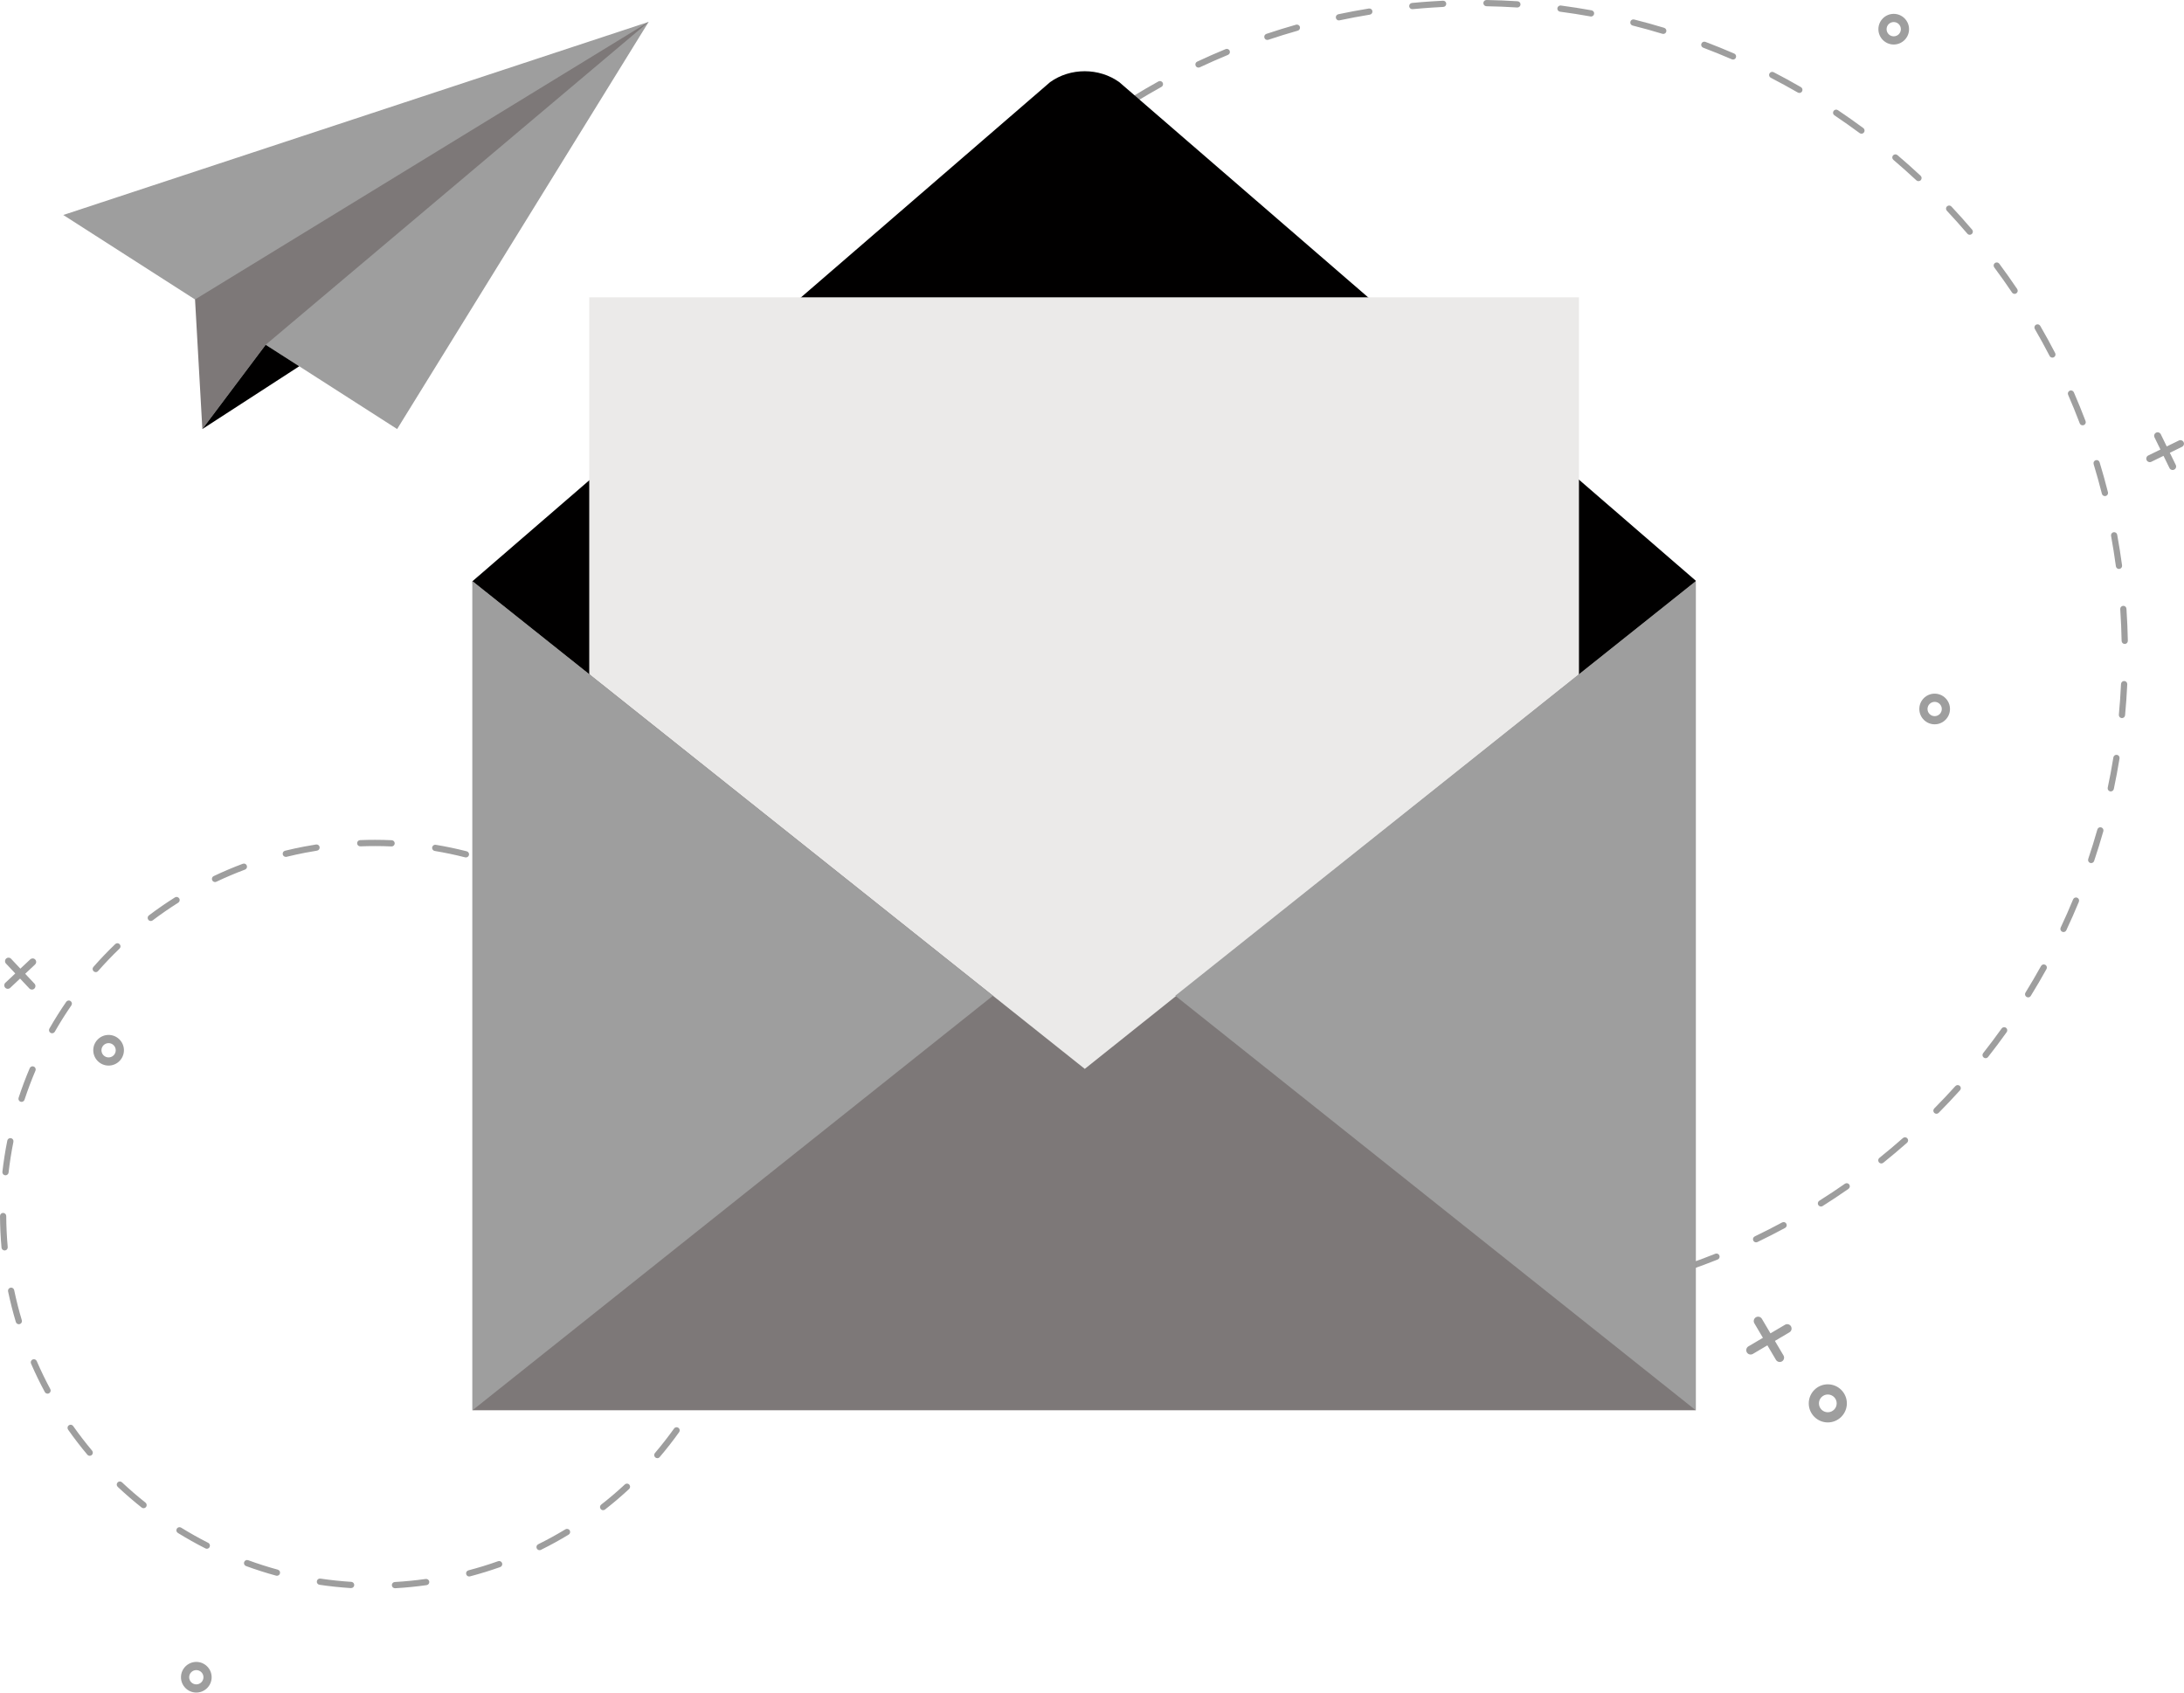 <svg width="600" height="465" viewBox="0 0 600 465" fill="none" xmlns="http://www.w3.org/2000/svg">
<g clip-path="url(#clip0_0_49)">
<path d="M492.03 364.38C491.866 364.105 491.606 363.908 491.293 363.829C490.98 363.749 490.657 363.797 490.381 363.956L486.392 366.311L484.037 362.323C483.873 362.047 483.613 361.851 483.3 361.771C482.987 361.692 482.663 361.739 482.388 361.898C482.112 362.063 481.916 362.323 481.836 362.636C481.756 362.949 481.804 363.272 481.963 363.548L484.318 367.536L480.33 369.891C480.054 370.055 479.858 370.315 479.778 370.628C479.698 370.941 479.746 371.264 479.905 371.54C480.07 371.816 480.33 372.012 480.643 372.091C480.956 372.171 481.279 372.123 481.555 371.964L485.544 369.609L487.899 373.598C488.164 374.048 488.684 374.261 489.166 374.165C489.294 374.139 489.426 374.091 489.543 374.022C490.116 373.682 490.301 372.945 489.967 372.378L487.612 368.39L491.601 366.035C492.174 365.696 492.359 364.958 492.025 364.391L492.03 364.38Z" fill="#9E9E9E"/>
<path d="M502.145 390.785C499.26 390.785 496.91 388.436 496.91 385.551C496.91 382.666 499.26 380.316 502.145 380.316C505.031 380.316 507.38 382.666 507.38 385.551C507.38 388.436 505.031 390.785 502.145 390.785ZM502.145 383.111C500.803 383.111 499.705 384.204 499.705 385.551C499.705 386.898 500.798 387.99 502.145 387.99C503.492 387.99 504.585 386.898 504.585 385.551C504.585 384.204 503.492 383.111 502.145 383.111Z" fill="#9E9E9E"/>
<path d="M53.932 465C51.609 465 49.721 463.112 49.721 460.789C49.721 458.466 51.609 456.578 53.932 456.578C56.255 456.578 58.144 458.466 58.144 460.789C58.144 463.112 56.255 465 53.932 465ZM53.932 458.827C52.85 458.827 51.97 459.707 51.97 460.789C51.97 461.871 52.85 462.751 53.932 462.751C55.014 462.751 55.895 461.871 55.895 460.789C55.895 459.707 55.014 458.827 53.932 458.827Z" fill="#9E9E9E"/>
<path d="M520.254 12.229C517.931 12.229 516.043 10.341 516.043 8.018C516.043 5.696 517.931 3.808 520.254 3.808C522.578 3.808 524.466 5.696 524.466 8.018C524.466 10.341 522.578 12.229 520.254 12.229ZM520.254 6.056C519.172 6.056 518.292 6.937 518.292 8.018C518.292 9.1 519.172 9.981 520.254 9.981C521.336 9.981 522.217 9.1 522.217 8.018C522.217 6.937 521.336 6.056 520.254 6.056Z" fill="#9E9E9E"/>
<path d="M592.341 118.863C592.108 118.975 591.933 119.171 591.853 119.415C591.768 119.659 591.784 119.919 591.896 120.152L593.529 123.498L590.183 125.132C589.949 125.243 589.774 125.439 589.695 125.683C589.61 125.927 589.626 126.187 589.737 126.421C589.848 126.654 590.045 126.829 590.289 126.908C590.533 126.993 590.793 126.977 591.026 126.866L594.373 125.233L596.006 128.579C596.118 128.812 596.314 128.987 596.558 129.067C596.802 129.152 597.062 129.136 597.295 129.024C597.529 128.913 597.704 128.717 597.783 128.473C597.868 128.229 597.852 127.969 597.741 127.736L596.107 124.389L599.454 122.756C599.831 122.57 600.037 122.173 599.99 121.775C599.979 121.669 599.947 121.563 599.9 121.462C599.666 120.985 599.088 120.783 598.605 121.016L595.259 122.65L593.625 119.303C593.392 118.826 592.813 118.625 592.331 118.858L592.341 118.863Z" fill="#9E9E9E"/>
<path d="M531.499 198.991C529.175 198.991 527.287 197.103 527.287 194.78C527.287 192.457 529.175 190.569 531.499 190.569C533.822 190.569 535.71 192.457 535.71 194.78C535.71 197.103 533.822 198.991 531.499 198.991ZM531.499 192.823C530.417 192.823 529.536 193.704 529.536 194.785C529.536 195.867 530.417 196.748 531.499 196.748C532.581 196.748 533.461 195.867 533.461 194.785C533.461 193.704 532.581 192.823 531.499 192.823Z" fill="#9E9E9E"/>
<path d="M1.686 263.362C1.495 263.537 1.389 263.776 1.383 264.036C1.373 264.296 1.468 264.54 1.643 264.725L4.195 267.441L1.479 269.991C1.288 270.166 1.182 270.405 1.177 270.665C1.166 270.925 1.261 271.169 1.436 271.354C1.612 271.545 1.85 271.651 2.11 271.657C2.37 271.667 2.614 271.572 2.8 271.397L5.515 268.846L8.067 271.561C8.242 271.752 8.48 271.858 8.74 271.863C9 271.874 9.244 271.779 9.43 271.604C9.621 271.429 9.727 271.19 9.732 270.93C9.743 270.67 9.647 270.426 9.472 270.241L6.921 267.525L9.637 264.974C9.944 264.688 10.018 264.243 9.859 263.882C9.817 263.787 9.759 263.691 9.679 263.612C9.313 263.224 8.703 263.203 8.311 263.569L5.595 266.12L3.044 263.405C2.678 263.018 2.068 262.996 1.675 263.362H1.686Z" fill="#9E9E9E"/>
<path d="M29.834 292.748C27.511 292.748 25.623 290.86 25.623 288.537C25.623 286.214 27.511 284.326 29.834 284.326C32.158 284.326 34.046 286.214 34.046 288.537C34.046 290.86 32.158 292.748 29.834 292.748ZM29.834 286.58C28.752 286.58 27.872 287.46 27.872 288.542C27.872 289.624 28.752 290.505 29.834 290.505C30.916 290.505 31.797 289.624 31.797 288.542C31.797 287.46 30.916 286.58 29.834 286.58Z" fill="#9E9E9E"/>
<path d="M108.505 436.335C108.054 436.335 107.678 435.985 107.651 435.529C107.625 435.057 107.985 434.654 108.457 434.627C111.284 434.468 114.143 434.187 116.96 433.79C117.426 433.726 117.861 434.049 117.93 434.516C117.994 434.983 117.67 435.418 117.204 435.487C114.34 435.89 111.433 436.176 108.558 436.34C108.542 436.34 108.526 436.34 108.51 436.34L108.505 436.335ZM96.454 436.298C96.454 436.298 96.417 436.298 96.401 436.298C93.521 436.118 90.615 435.81 87.766 435.386C87.299 435.317 86.976 434.882 87.045 434.41C87.114 433.943 87.554 433.62 88.021 433.689C90.827 434.108 93.68 434.405 96.513 434.585C96.985 434.617 97.345 435.02 97.314 435.492C97.287 435.948 96.91 436.293 96.46 436.293L96.454 436.298ZM128.899 433.111C128.517 433.111 128.173 432.856 128.072 432.469C127.95 432.013 128.226 431.541 128.682 431.424C131.429 430.703 134.177 429.86 136.845 428.91C137.29 428.751 137.778 428.985 137.937 429.43C138.096 429.876 137.863 430.364 137.417 430.523C134.702 431.483 131.912 432.347 129.117 433.079C129.042 433.1 128.968 433.105 128.899 433.105V433.111ZM76.087 432.914C76.012 432.914 75.938 432.904 75.859 432.883C73.079 432.124 70.295 431.233 67.584 430.242C67.139 430.077 66.911 429.584 67.075 429.144C67.24 428.698 67.733 428.47 68.173 428.635C70.836 429.611 73.573 430.486 76.309 431.233C76.766 431.361 77.036 431.827 76.909 432.283C76.803 432.665 76.458 432.914 76.081 432.914H76.087ZM148.232 425.882C147.919 425.882 147.612 425.707 147.463 425.405C147.251 424.981 147.426 424.466 147.851 424.259C150.391 423.003 152.911 421.618 155.335 420.149C155.738 419.905 156.268 420.033 156.512 420.436C156.756 420.839 156.629 421.369 156.226 421.613C153.759 423.109 151.197 424.514 148.614 425.792C148.492 425.85 148.365 425.882 148.232 425.882ZM56.822 425.485C56.69 425.485 56.557 425.453 56.435 425.394C53.863 424.09 51.317 422.663 48.861 421.146C48.458 420.897 48.336 420.372 48.58 419.969C48.829 419.566 49.354 419.444 49.757 419.688C52.171 421.178 54.679 422.584 57.204 423.867C57.629 424.079 57.793 424.599 57.581 425.018C57.432 425.315 57.13 425.49 56.817 425.49L56.822 425.485ZM165.693 414.894C165.439 414.894 165.184 414.782 165.02 414.565C164.728 414.194 164.792 413.653 165.168 413.361C167.401 411.616 169.587 409.75 171.666 407.819C172.011 407.496 172.557 407.517 172.875 407.867C173.199 408.212 173.177 408.758 172.833 409.076C170.716 411.038 168.494 412.932 166.224 414.708C166.065 414.83 165.879 414.889 165.699 414.889L165.693 414.894ZM39.441 414.348C39.255 414.348 39.064 414.289 38.91 414.162C36.651 412.369 34.439 410.46 32.339 408.482C31.994 408.159 31.978 407.618 32.302 407.273C32.625 406.928 33.166 406.912 33.511 407.236C35.574 409.177 37.749 411.06 39.971 412.82C40.343 413.112 40.406 413.653 40.109 414.024C39.94 414.236 39.69 414.348 39.436 414.348H39.441ZM180.582 400.601C180.386 400.601 180.189 400.532 180.025 400.4C179.664 400.092 179.622 399.551 179.929 399.191C181.765 397.032 183.536 394.762 185.186 392.461C185.462 392.074 185.997 391.989 186.379 392.265C186.766 392.54 186.851 393.076 186.575 393.458C184.899 395.802 183.101 398.109 181.229 400.304C181.059 400.506 180.821 400.607 180.577 400.607L180.582 400.601ZM24.653 399.954C24.409 399.954 24.165 399.848 23.995 399.647C22.139 397.435 20.357 395.118 18.702 392.763C18.432 392.376 18.522 391.84 18.909 391.57C19.296 391.299 19.832 391.39 20.102 391.777C21.731 394.094 23.486 396.369 25.306 398.544C25.608 398.904 25.56 399.445 25.2 399.753C25.04 399.885 24.844 399.954 24.648 399.954H24.653ZM192.304 383.615C192.166 383.615 192.023 383.583 191.89 383.509C191.476 383.281 191.323 382.761 191.551 382.347C192.919 379.86 194.197 377.288 195.354 374.7C195.545 374.27 196.054 374.074 196.483 374.265C196.918 374.456 197.109 374.965 196.918 375.395C195.746 378.03 194.447 380.645 193.052 383.169C192.898 383.45 192.601 383.615 192.299 383.615H192.304ZM13.064 382.878C12.756 382.878 12.464 382.713 12.311 382.427C10.942 379.887 9.669 377.262 8.524 374.615C8.338 374.18 8.534 373.676 8.969 373.491C9.404 373.305 9.908 373.501 10.094 373.936C11.223 376.54 12.475 379.123 13.817 381.621C14.04 382.04 13.886 382.56 13.467 382.782C13.34 382.851 13.197 382.883 13.064 382.883V382.878ZM200.387 364.618C200.302 364.618 200.217 364.608 200.133 364.581C199.682 364.443 199.427 363.961 199.57 363.51C200.414 360.8 201.146 358.021 201.756 355.253C201.856 354.791 202.313 354.5 202.774 354.6C203.235 354.701 203.527 355.157 203.426 355.619C202.806 358.435 202.063 361.261 201.204 364.014C201.087 364.38 200.753 364.618 200.387 364.618ZM5.177 363.807C4.805 363.807 4.466 363.568 4.355 363.197C3.533 360.445 2.811 357.613 2.217 354.781C2.122 354.319 2.419 353.863 2.88 353.768C3.342 353.672 3.798 353.969 3.893 354.431C4.477 357.215 5.182 359.999 5.994 362.709C6.131 363.165 5.872 363.643 5.415 363.775C5.336 363.802 5.251 363.812 5.171 363.812L5.177 363.807ZM204.466 344.381C204.439 344.381 204.408 344.381 204.381 344.381C203.909 344.333 203.564 343.914 203.612 343.448C203.888 340.626 204.042 337.757 204.074 334.92C204.079 334.448 204.466 334.061 204.938 334.071C205.41 334.077 205.792 334.464 205.787 334.936C205.755 337.821 205.596 340.738 205.315 343.607C205.272 344.047 204.901 344.381 204.461 344.381H204.466ZM1.268 343.538C0.827 343.538 0.456 343.204 0.414 342.758C0.159 339.884 0.016 336.962 0 334.082C0 333.61 0.377 333.223 0.854 333.223C1.326 333.223 1.708 333.605 1.713 334.077C1.729 336.909 1.867 339.778 2.122 342.61C2.164 343.082 1.819 343.495 1.347 343.538C1.321 343.538 1.294 343.538 1.268 343.538ZM204.36 323.74C203.925 323.74 203.554 323.412 203.511 322.977C203.209 320.166 202.785 317.323 202.249 314.529L202.228 314.423C202.138 313.956 202.44 313.51 202.907 313.42C203.373 313.33 203.819 313.632 203.909 314.099L203.93 314.21C204.477 317.053 204.906 319.943 205.214 322.802C205.262 323.274 204.922 323.693 204.455 323.746C204.424 323.746 204.392 323.746 204.365 323.746L204.36 323.74ZM1.506 322.892C1.475 322.892 1.443 322.892 1.411 322.887C0.939 322.834 0.605 322.409 0.658 321.937C0.987 319.074 1.437 316.183 2.005 313.357C2.1 312.89 2.551 312.593 3.013 312.683C3.474 312.778 3.776 313.229 3.686 313.691C3.129 316.47 2.679 319.312 2.36 322.128C2.313 322.563 1.941 322.887 1.512 322.887L1.506 322.892ZM200.095 303.429C199.735 303.429 199.395 303.195 199.279 302.829C198.419 300.125 197.433 297.425 196.351 294.811C196.17 294.376 196.377 293.872 196.812 293.692C197.247 293.512 197.751 293.718 197.931 294.159C199.035 296.821 200.037 299.563 200.912 302.315C201.056 302.766 200.806 303.248 200.355 303.392C200.271 303.418 200.18 303.434 200.095 303.434V303.429ZM5.919 302.723C5.829 302.723 5.739 302.707 5.654 302.681C5.203 302.532 4.959 302.05 5.108 301.599C6.009 298.863 7.033 296.126 8.163 293.469C8.349 293.034 8.852 292.827 9.287 293.013C9.722 293.199 9.924 293.702 9.744 294.137C8.635 296.747 7.622 299.441 6.736 302.129C6.619 302.49 6.28 302.718 5.925 302.718L5.919 302.723ZM191.88 284.501C191.577 284.501 191.291 284.342 191.132 284.066C189.742 281.595 188.23 279.15 186.639 276.806C186.374 276.414 186.475 275.883 186.867 275.618C187.26 275.353 187.79 275.454 188.055 275.846C189.678 278.233 191.211 280.715 192.627 283.228C192.861 283.642 192.712 284.162 192.299 284.395C192.166 284.469 192.023 284.506 191.88 284.506V284.501ZM14.31 283.865C14.167 283.865 14.019 283.828 13.886 283.753C13.478 283.52 13.334 282.995 13.568 282.587C15 280.084 16.554 277.612 18.193 275.236C18.463 274.844 18.994 274.748 19.386 275.019C19.773 275.289 19.874 275.82 19.604 276.212C17.991 278.546 16.464 280.98 15.058 283.441C14.899 283.716 14.613 283.87 14.316 283.87L14.31 283.865ZM179.998 267.631C179.76 267.631 179.521 267.531 179.351 267.334C177.495 265.197 175.516 263.108 173.485 261.13C173.146 260.801 173.14 260.26 173.469 259.92C173.798 259.581 174.344 259.576 174.678 259.904C176.747 261.914 178.757 264.041 180.646 266.215C180.958 266.571 180.916 267.112 180.561 267.425C180.396 267.568 180.2 267.637 179.998 267.637V267.631ZM26.303 267.069C26.101 267.069 25.9 267 25.735 266.857C25.38 266.544 25.343 266.003 25.656 265.648C27.56 263.479 29.581 261.368 31.66 259.374C31.999 259.045 32.546 259.056 32.869 259.401C33.198 259.74 33.188 260.286 32.843 260.61C30.801 262.572 28.812 264.651 26.939 266.783C26.77 266.974 26.531 267.075 26.297 267.075L26.303 267.069ZM164.961 253.498C164.781 253.498 164.595 253.44 164.442 253.323C162.187 251.599 159.838 249.95 157.446 248.417C157.048 248.163 156.931 247.633 157.186 247.235C157.44 246.837 157.971 246.72 158.368 246.975C160.798 248.529 163.19 250.21 165.481 251.96C165.858 252.246 165.927 252.787 165.64 253.164C165.471 253.387 165.216 253.498 164.961 253.498ZM41.425 253.026C41.165 253.026 40.91 252.909 40.74 252.687C40.454 252.31 40.528 251.769 40.905 251.488C43.207 249.749 45.61 248.089 48.049 246.551C48.447 246.296 48.978 246.418 49.232 246.821C49.487 247.219 49.365 247.749 48.962 248.004C46.564 249.515 44.199 251.149 41.939 252.856C41.785 252.973 41.605 253.031 41.425 253.031V253.026ZM147.389 242.658C147.262 242.658 147.134 242.632 147.018 242.573C144.467 241.332 141.83 240.187 139.184 239.168C138.743 238.999 138.521 238.5 138.69 238.06C138.86 237.62 139.359 237.397 139.799 237.567C142.488 238.601 145.172 239.768 147.766 241.03C148.19 241.237 148.37 241.751 148.163 242.175C148.015 242.483 147.707 242.658 147.394 242.658H147.389ZM59.071 242.319C58.753 242.319 58.445 242.138 58.297 241.831C58.095 241.401 58.276 240.892 58.705 240.691C61.31 239.455 63.999 238.315 66.704 237.302C67.149 237.137 67.643 237.36 67.807 237.806C67.972 238.251 67.749 238.744 67.303 238.909C64.646 239.906 61.999 241.025 59.443 242.239C59.326 242.297 59.199 242.324 59.077 242.324L59.071 242.319ZM128.003 235.568C127.934 235.568 127.86 235.557 127.791 235.541C125.043 234.841 122.227 234.252 119.431 233.786C118.965 233.706 118.646 233.266 118.726 232.799C118.806 232.332 119.246 232.014 119.713 232.094C122.555 232.566 125.42 233.165 128.215 233.876C128.671 233.992 128.952 234.459 128.835 234.915C128.735 235.302 128.39 235.562 128.008 235.562L128.003 235.568ZM78.516 235.408C78.129 235.408 77.779 235.149 77.683 234.756C77.572 234.295 77.853 233.833 78.309 233.722C80.012 233.303 81.751 232.926 83.486 232.592C84.589 232.38 85.713 232.184 86.827 232.009C87.294 231.935 87.734 232.253 87.809 232.72C87.883 233.186 87.565 233.627 87.098 233.701C86.005 233.876 84.902 234.067 83.815 234.279C82.112 234.608 80.399 234.979 78.723 235.392C78.654 235.408 78.585 235.419 78.516 235.419V235.408ZM107.577 232.539C107.577 232.539 107.55 232.539 107.54 232.539C106.039 232.47 104.516 232.439 103.015 232.439C101.684 232.439 100.332 232.465 99 232.518C98.533 232.539 98.13 232.168 98.109 231.696C98.088 231.224 98.459 230.826 98.931 230.805C100.289 230.752 101.663 230.726 103.015 230.726C104.543 230.726 106.092 230.763 107.619 230.832C108.091 230.853 108.457 231.256 108.436 231.728C108.415 232.189 108.038 232.545 107.582 232.545L107.577 232.539Z" fill="#9E9E9E"/>
<path d="M404.965 358.859C404.472 358.859 403.978 358.859 403.485 358.854C403.013 358.854 402.631 358.462 402.636 357.99C402.636 357.518 403.024 357.141 403.496 357.141H403.501C406.307 357.162 409.15 357.12 411.961 357.014C412.433 356.993 412.831 357.364 412.852 357.836C412.868 358.308 412.502 358.706 412.03 358.727C409.685 358.817 407.315 358.865 404.97 358.865L404.965 358.859ZM391.604 358.361C391.604 358.361 391.562 358.361 391.54 358.361C388.713 358.149 385.854 357.868 383.043 357.523C382.571 357.465 382.237 357.035 382.295 356.568C382.354 356.096 382.783 355.768 383.25 355.821C386.035 356.165 388.867 356.441 391.668 356.653C392.14 356.69 392.495 357.099 392.458 357.571C392.426 358.022 392.049 358.366 391.604 358.366V358.361ZM423.858 357.873C423.423 357.873 423.052 357.544 423.009 357.104C422.962 356.632 423.301 356.213 423.773 356.165C426.568 355.874 429.395 355.508 432.164 355.089C432.631 355.02 433.071 355.338 433.14 355.805C433.209 356.271 432.891 356.712 432.424 356.781C429.629 357.205 426.78 357.576 423.953 357.868C423.922 357.868 423.895 357.868 423.863 357.868L423.858 357.873ZM371.39 355.677C371.337 355.677 371.284 355.677 371.226 355.662C368.441 355.126 365.63 354.521 362.877 353.853C362.416 353.742 362.135 353.28 362.246 352.819C362.357 352.358 362.819 352.077 363.28 352.188C366.007 352.846 368.786 353.45 371.549 353.98C372.016 354.071 372.318 354.516 372.228 354.983C372.149 355.391 371.788 355.677 371.39 355.677ZM443.981 354.606C443.589 354.606 443.234 354.336 443.143 353.933C443.043 353.471 443.334 353.015 443.796 352.909C446.538 352.305 449.301 351.62 452.007 350.883C452.463 350.756 452.935 351.026 453.057 351.483C453.179 351.939 452.913 352.411 452.457 352.533C449.726 353.275 446.936 353.964 444.167 354.58C444.103 354.596 444.04 354.601 443.981 354.601V354.606ZM351.606 350.692C351.521 350.692 351.436 350.682 351.346 350.655C348.641 349.807 345.915 348.873 343.247 347.892C342.801 347.728 342.573 347.235 342.738 346.794C342.902 346.349 343.395 346.121 343.836 346.285C346.477 347.256 349.177 348.179 351.855 349.022C352.306 349.165 352.555 349.642 352.418 350.098C352.301 350.464 351.967 350.698 351.601 350.698L351.606 350.692ZM463.601 349.064C463.246 349.064 462.912 348.841 462.79 348.486C462.636 348.041 462.875 347.553 463.32 347.399C465.977 346.482 468.64 345.49 471.244 344.445C471.685 344.27 472.183 344.482 472.358 344.922C472.533 345.363 472.321 345.861 471.881 346.036C469.25 347.086 466.561 348.094 463.877 349.016C463.787 349.048 463.691 349.064 463.596 349.064H463.601ZM332.511 343.459C332.395 343.459 332.278 343.432 332.161 343.384C329.573 342.228 326.974 340.993 324.439 339.714C324.014 339.502 323.845 338.988 324.062 338.564C324.274 338.139 324.789 337.97 325.213 338.187C327.722 339.455 330.3 340.674 332.862 341.82C333.291 342.011 333.487 342.52 333.296 342.949C333.153 343.268 332.84 343.459 332.511 343.459ZM482.447 341.311C482.128 341.311 481.821 341.13 481.672 340.823C481.465 340.399 481.646 339.884 482.075 339.677C484.6 338.463 487.13 337.174 489.596 335.843C490.01 335.62 490.535 335.774 490.758 336.188C490.981 336.601 490.827 337.126 490.413 337.349C487.926 338.696 485.369 339.996 482.823 341.221C482.701 341.279 482.579 341.305 482.452 341.305L482.447 341.311ZM314.382 334.098C314.234 334.098 314.085 334.061 313.947 333.976C311.507 332.534 309.068 331.012 306.697 329.453C306.299 329.193 306.193 328.662 306.453 328.265C306.713 327.867 307.243 327.761 307.641 328.021C309.985 329.564 312.404 331.07 314.822 332.502C315.231 332.741 315.363 333.266 315.125 333.674C314.966 333.944 314.679 334.093 314.387 334.093L314.382 334.098ZM500.263 331.463C499.976 331.463 499.701 331.319 499.536 331.065C499.282 330.667 499.404 330.137 499.807 329.882C502.178 328.387 504.548 326.817 506.845 325.21C507.232 324.939 507.768 325.035 508.039 325.422C508.309 325.809 508.214 326.345 507.826 326.615C505.509 328.238 503.116 329.824 500.719 331.335C500.576 331.425 500.417 331.468 500.263 331.468V331.463ZM297.441 322.733C297.261 322.733 297.08 322.675 296.927 322.558C294.667 320.845 292.413 319.058 290.238 317.244C289.872 316.942 289.824 316.401 290.127 316.035C290.429 315.669 290.97 315.622 291.336 315.924C293.49 317.722 295.723 319.493 297.961 321.185C298.337 321.471 298.412 322.007 298.125 322.383C297.956 322.606 297.701 322.723 297.441 322.723V322.733ZM516.849 319.631C516.599 319.631 516.35 319.519 516.18 319.313C515.883 318.941 515.942 318.406 516.313 318.109C518.498 316.353 520.673 314.524 522.779 312.662C523.134 312.349 523.675 312.381 523.988 312.737C524.301 313.092 524.269 313.633 523.914 313.946C521.792 315.823 519.596 317.674 517.39 319.445C517.23 319.572 517.04 319.636 516.854 319.636L516.849 319.631ZM281.9 309.528C281.688 309.528 281.476 309.448 281.311 309.289C279.259 307.332 277.227 305.307 275.27 303.254C274.941 302.909 274.957 302.369 275.297 302.045C275.641 301.716 276.182 301.732 276.506 302.072C278.442 304.103 280.457 306.113 282.489 308.048C282.834 308.377 282.844 308.918 282.521 309.258C282.351 309.433 282.128 309.523 281.9 309.523V309.528ZM531.992 305.991C531.774 305.991 531.557 305.906 531.387 305.741C531.053 305.407 531.048 304.866 531.382 304.532C533.355 302.538 535.312 300.47 537.19 298.386C537.508 298.036 538.049 298.004 538.399 298.322C538.749 298.64 538.781 299.181 538.463 299.531C536.564 301.637 534.591 303.726 532.596 305.736C532.427 305.906 532.209 305.991 531.986 305.991H531.992ZM267.966 294.652C267.722 294.652 267.478 294.546 267.309 294.345C265.495 292.17 263.707 289.927 261.994 287.668C261.708 287.291 261.782 286.756 262.158 286.469C262.535 286.183 263.071 286.257 263.357 286.634C265.049 288.866 266.821 291.094 268.619 293.247C268.921 293.607 268.873 294.148 268.513 294.456C268.354 294.589 268.157 294.658 267.961 294.658L267.966 294.652ZM545.496 290.717C545.31 290.717 545.125 290.659 544.965 290.532C544.594 290.24 544.53 289.699 544.822 289.328C546.562 287.121 548.27 284.841 549.898 282.561C550.174 282.173 550.71 282.083 551.092 282.359C551.479 282.635 551.564 283.171 551.293 283.552C549.649 285.859 547.925 288.156 546.169 290.388C546 290.6 545.75 290.717 545.496 290.717ZM255.815 278.302C255.534 278.302 255.263 278.164 255.099 277.915C253.545 275.55 252.022 273.121 250.585 270.681C250.346 270.273 250.479 269.748 250.887 269.509C251.296 269.271 251.821 269.403 252.06 269.811C253.486 272.224 254.993 274.632 256.531 276.976C256.791 277.374 256.679 277.904 256.287 278.164C256.144 278.26 255.979 278.307 255.815 278.307V278.302ZM557.181 274.001C557.027 274.001 556.873 273.959 556.73 273.874C556.327 273.625 556.205 273.1 556.449 272.697C557.928 270.305 559.366 267.844 560.724 265.394C560.952 264.98 561.477 264.832 561.891 265.06C562.304 265.288 562.453 265.813 562.225 266.226C560.851 268.703 559.398 271.185 557.907 273.603C557.743 273.863 557.467 274.012 557.175 274.012L557.181 274.001ZM245.615 260.679C245.302 260.679 245 260.509 244.851 260.207C243.578 257.683 242.348 255.095 241.197 252.512C241.006 252.077 241.197 251.573 241.632 251.382C242.067 251.192 242.571 251.382 242.762 251.817C243.902 254.374 245.122 256.94 246.384 259.438C246.596 259.862 246.427 260.377 246.008 260.589C245.886 260.653 245.753 260.679 245.62 260.679H245.615ZM566.898 256.06C566.776 256.06 566.654 256.033 566.532 255.98C566.102 255.779 565.922 255.27 566.118 254.84C567.311 252.295 568.462 249.685 569.534 247.092C569.714 246.657 570.213 246.445 570.653 246.625C571.088 246.806 571.3 247.304 571.12 247.744C570.038 250.364 568.876 253 567.672 255.567C567.529 255.88 567.216 256.06 566.898 256.06ZM237.495 241.996C237.145 241.996 236.816 241.783 236.688 241.433C235.712 238.776 234.784 236.056 233.936 233.351C233.792 232.9 234.047 232.418 234.498 232.275C234.949 232.131 235.431 232.386 235.575 232.837C236.418 235.515 237.335 238.209 238.301 240.839C238.465 241.285 238.237 241.778 237.792 241.937C237.696 241.974 237.595 241.99 237.495 241.99V241.996ZM574.504 237.122C574.414 237.122 574.323 237.106 574.228 237.079C573.777 236.931 573.538 236.443 573.687 235.992C574.583 233.325 575.427 230.599 576.196 227.894C576.323 227.438 576.8 227.173 577.251 227.305C577.707 227.433 577.973 227.91 577.84 228.361C577.066 231.092 576.217 233.839 575.31 236.533C575.188 236.889 574.854 237.117 574.498 237.117L574.504 237.122ZM231.57 222.49C231.183 222.49 230.833 222.225 230.737 221.832C230.069 219.08 229.464 216.275 228.929 213.49C228.838 213.024 229.146 212.578 229.607 212.488C230.074 212.398 230.52 212.705 230.61 213.167C231.14 215.924 231.745 218.703 232.403 221.429C232.514 221.891 232.233 222.352 231.772 222.463C231.703 222.479 231.634 222.49 231.57 222.49ZM579.882 217.436C579.824 217.436 579.765 217.431 579.702 217.415C579.24 217.314 578.943 216.863 579.044 216.396C579.627 213.655 580.152 210.855 580.598 208.086C580.672 207.619 581.118 207.301 581.579 207.376C582.046 207.45 582.364 207.89 582.29 208.357C581.834 211.157 581.309 213.978 580.72 216.752C580.635 217.155 580.28 217.431 579.882 217.431V217.436ZM227.91 202.438C227.486 202.438 227.115 202.12 227.062 201.685C226.711 198.874 226.425 196.016 226.208 193.189C226.17 192.717 226.526 192.304 226.998 192.272C227.47 192.24 227.884 192.59 227.915 193.062C228.133 195.867 228.414 198.699 228.759 201.478C228.817 201.95 228.483 202.375 228.016 202.433C227.979 202.433 227.947 202.438 227.91 202.438ZM582.958 197.283C582.932 197.283 582.905 197.283 582.879 197.283C582.407 197.241 582.062 196.822 582.104 196.35C582.37 193.555 582.566 190.718 582.698 187.912C582.72 187.44 583.123 187.074 583.595 187.096C584.067 187.117 584.433 187.52 584.412 187.992C584.279 190.824 584.077 193.688 583.812 196.509C583.77 196.955 583.399 197.283 582.958 197.283ZM226.542 182.095C226.075 182.095 225.688 181.718 225.682 181.246C225.677 180.578 225.672 179.91 225.672 179.241C225.672 177.072 225.709 174.877 225.789 172.708C225.804 172.236 226.197 171.87 226.674 171.88C227.146 171.896 227.518 172.294 227.502 172.766C227.422 174.909 227.385 177.088 227.385 179.236C227.385 179.899 227.385 180.562 227.396 181.225C227.396 181.697 227.019 182.084 226.547 182.089H226.536L226.542 182.095ZM583.717 176.913C583.25 176.913 582.868 176.542 582.863 176.075C582.81 173.275 582.688 170.433 582.497 167.622L582.481 167.351C582.449 166.879 582.805 166.471 583.277 166.439C583.749 166.407 584.157 166.763 584.189 167.235L584.205 167.511C584.396 170.342 584.518 173.212 584.571 176.044C584.581 176.516 584.205 176.908 583.733 176.919C583.727 176.919 583.722 176.919 583.717 176.919V176.913ZM227.475 161.73C227.443 161.73 227.417 161.73 227.385 161.73C226.913 161.682 226.574 161.258 226.621 160.791C226.913 157.97 227.274 155.122 227.698 152.322C227.767 151.855 228.207 151.532 228.674 151.606C229.141 151.675 229.464 152.115 229.39 152.582C228.971 155.355 228.61 158.177 228.319 160.972C228.271 161.412 227.9 161.741 227.465 161.741L227.475 161.73ZM582.136 156.31C581.712 156.31 581.346 155.997 581.288 155.567C580.911 152.783 580.465 149.972 579.962 147.215C579.877 146.748 580.184 146.303 580.651 146.218C581.118 146.133 581.563 146.44 581.648 146.907C582.157 149.691 582.608 152.529 582.985 155.339C583.049 155.806 582.72 156.241 582.248 156.305C582.21 156.305 582.168 156.31 582.131 156.31H582.136ZM230.727 141.604C230.663 141.604 230.605 141.599 230.541 141.583C230.08 141.482 229.788 141.02 229.889 140.559C230.504 137.785 231.193 134.991 231.941 132.249C232.063 131.793 232.535 131.522 232.991 131.65C233.448 131.771 233.718 132.243 233.591 132.7C232.854 135.415 232.169 138.183 231.559 140.93C231.469 141.328 231.119 141.604 230.721 141.604H230.727ZM578.275 136.295C577.893 136.295 577.543 136.035 577.442 135.648C576.753 132.928 575.989 130.186 575.172 127.502C575.034 127.052 575.289 126.569 575.745 126.431C576.196 126.293 576.678 126.548 576.816 127.004C577.644 129.714 578.413 132.482 579.108 135.229C579.224 135.691 578.943 136.152 578.487 136.269C578.418 136.285 578.344 136.295 578.275 136.295ZM236.28 121.95C236.185 121.95 236.094 121.934 235.999 121.902C235.553 121.748 235.315 121.26 235.468 120.81C236.397 118.126 237.404 115.432 238.46 112.796C238.635 112.356 239.134 112.144 239.574 112.319C240.014 112.494 240.226 112.992 240.051 113.433C239.006 116.042 238.009 118.715 237.092 121.372C236.97 121.727 236.635 121.95 236.28 121.95ZM572.154 116.848C571.809 116.848 571.48 116.636 571.353 116.296C570.356 113.671 569.284 111.036 568.165 108.463C567.974 108.029 568.176 107.525 568.611 107.334C569.046 107.143 569.55 107.344 569.741 107.779C570.87 110.378 571.952 113.04 572.96 115.687C573.13 116.127 572.907 116.625 572.462 116.79C572.361 116.827 572.26 116.848 572.159 116.848H572.154ZM244.05 103.075C243.928 103.075 243.801 103.049 243.679 102.99C243.255 102.784 243.074 102.274 243.276 101.845C244.507 99.289 245.811 96.727 247.159 94.229C247.381 93.816 247.901 93.657 248.32 93.885C248.734 94.107 248.893 94.627 248.665 95.046C247.328 97.517 246.034 100.058 244.82 102.587C244.671 102.895 244.363 103.075 244.045 103.075H244.05ZM563.843 98.249C563.535 98.249 563.233 98.079 563.079 97.788C561.79 95.301 560.427 92.808 559.021 90.384C558.782 89.976 558.926 89.451 559.334 89.212C559.743 88.974 560.268 89.117 560.506 89.525C561.928 91.975 563.307 94.489 564.606 96.998C564.824 97.417 564.659 97.936 564.24 98.154C564.113 98.217 563.98 98.249 563.848 98.249H563.843ZM253.921 85.224C253.767 85.224 253.608 85.182 253.465 85.092C253.062 84.837 252.945 84.312 253.195 83.909C254.706 81.512 256.292 79.115 257.921 76.792C258.191 76.405 258.727 76.309 259.114 76.58C259.501 76.85 259.597 77.386 259.326 77.773C257.719 80.075 256.144 82.451 254.648 84.826C254.484 85.086 254.208 85.224 253.921 85.224ZM553.462 80.732C553.187 80.732 552.916 80.6 552.752 80.356C551.187 78.028 549.543 75.71 547.872 73.462C547.591 73.08 547.67 72.544 548.047 72.263C548.429 71.982 548.965 72.061 549.246 72.438C550.932 74.708 552.593 77.052 554.173 79.401C554.438 79.794 554.332 80.324 553.94 80.589C553.791 80.69 553.627 80.738 553.462 80.738V80.732ZM265.76 68.609C265.574 68.609 265.383 68.545 265.224 68.418C264.853 68.121 264.795 67.585 265.092 67.214C266.863 65.003 268.714 62.802 270.592 60.681C270.905 60.325 271.446 60.293 271.801 60.606C272.157 60.919 272.188 61.46 271.876 61.815C270.019 63.921 268.184 66.1 266.428 68.291C266.259 68.503 266.009 68.614 265.76 68.614V68.609ZM541.141 64.504C540.897 64.504 540.659 64.403 540.489 64.202C538.669 62.07 536.771 59.949 534.851 57.902C534.527 57.557 534.543 57.016 534.888 56.692C535.232 56.369 535.773 56.385 536.097 56.73C538.033 58.798 539.948 60.935 541.788 63.088C542.096 63.449 542.053 63.99 541.693 64.297C541.534 64.435 541.332 64.504 541.136 64.504H541.141ZM279.397 53.452C279.174 53.452 278.956 53.367 278.787 53.198C278.453 52.863 278.458 52.317 278.787 51.988C280.797 49.994 282.887 48.016 284.987 46.123C285.337 45.805 285.878 45.831 286.196 46.187C286.515 46.537 286.488 47.078 286.133 47.396C284.048 49.273 281.985 51.23 279.991 53.208C279.821 53.373 279.604 53.457 279.386 53.457L279.397 53.452ZM527.059 49.772C526.847 49.772 526.64 49.697 526.475 49.544C524.423 47.629 522.301 45.736 520.158 43.917C519.798 43.609 519.755 43.068 520.058 42.708C520.365 42.347 520.906 42.304 521.267 42.607C523.431 44.442 525.574 46.351 527.642 48.287C527.987 48.61 528.008 49.151 527.685 49.496C527.515 49.676 527.287 49.766 527.059 49.766V49.772ZM294.656 39.945C294.402 39.945 294.153 39.833 293.983 39.616C293.691 39.245 293.755 38.704 294.126 38.412C296.348 36.657 298.645 34.933 300.947 33.289C301.334 33.013 301.865 33.103 302.14 33.49C302.416 33.878 302.326 34.413 301.939 34.684C299.658 36.312 297.383 38.02 295.182 39.759C295.022 39.881 294.837 39.945 294.651 39.945H294.656ZM511.385 36.725C511.21 36.725 511.03 36.672 510.876 36.556C508.622 34.885 506.294 33.246 503.96 31.682C503.567 31.417 503.461 30.887 503.726 30.494C503.992 30.102 504.522 29.996 504.914 30.261C507.269 31.841 509.619 33.496 511.9 35.182C512.282 35.463 512.361 35.999 512.08 36.381C511.911 36.609 511.651 36.725 511.391 36.725H511.385ZM311.348 28.261C311.062 28.261 310.781 28.118 310.616 27.853C310.367 27.45 310.494 26.925 310.892 26.676C313.3 25.185 315.777 23.738 318.249 22.369C318.663 22.141 319.182 22.29 319.416 22.703C319.644 23.117 319.495 23.637 319.082 23.87C316.631 25.228 314.181 26.665 311.794 28.139C311.656 28.224 311.497 28.267 311.343 28.267L311.348 28.261ZM494.333 25.535C494.19 25.535 494.041 25.498 493.903 25.419C491.469 24.013 488.97 22.651 486.472 21.362C486.053 21.144 485.889 20.63 486.101 20.206C486.318 19.787 486.833 19.622 487.257 19.834C489.777 21.134 492.301 22.513 494.757 23.934C495.166 24.172 495.309 24.692 495.07 25.106C494.911 25.382 494.625 25.535 494.328 25.535H494.333ZM329.249 18.567C328.926 18.567 328.618 18.387 328.475 18.074C328.274 17.644 328.459 17.135 328.889 16.933C331.456 15.73 334.087 14.568 336.707 13.492C337.147 13.311 337.646 13.518 337.826 13.958C338.006 14.393 337.8 14.897 337.359 15.077C334.766 16.149 332.161 17.294 329.621 18.487C329.504 18.54 329.377 18.567 329.255 18.567H329.249ZM476.103 16.355C475.991 16.355 475.875 16.334 475.763 16.287C473.186 15.168 470.544 14.096 467.913 13.104C467.473 12.935 467.245 12.442 467.415 12.001C467.585 11.561 468.078 11.338 468.518 11.503C471.17 12.505 473.838 13.587 476.442 14.717C476.877 14.908 477.073 15.411 476.888 15.846C476.75 16.17 476.432 16.361 476.103 16.361V16.355ZM348.174 10.978C347.814 10.978 347.485 10.75 347.363 10.395C347.214 9.944 347.453 9.461 347.904 9.307C350.588 8.406 353.335 7.557 356.061 6.783C356.518 6.656 356.99 6.921 357.117 7.372C357.244 7.828 356.979 8.3 356.528 8.427C353.828 9.191 351.107 10.034 348.45 10.925C348.36 10.957 348.27 10.967 348.18 10.967L348.174 10.978ZM456.939 9.318C456.854 9.318 456.775 9.307 456.69 9.281C453.996 8.464 451.248 7.7 448.522 7.016C448.06 6.9 447.785 6.433 447.901 5.977C448.018 5.515 448.485 5.24 448.941 5.356C451.694 6.051 454.473 6.82 457.189 7.642C457.639 7.78 457.899 8.257 457.761 8.713C457.65 9.085 457.311 9.323 456.939 9.323V9.318ZM367.842 5.611C367.444 5.611 367.089 5.335 367.004 4.932C366.903 4.471 367.2 4.015 367.661 3.914C370.43 3.325 373.257 2.795 376.052 2.339C376.519 2.265 376.959 2.577 377.034 3.044C377.108 3.511 376.795 3.951 376.328 4.025C373.554 4.476 370.759 5.001 368.017 5.584C367.958 5.595 367.895 5.606 367.836 5.606L367.842 5.611ZM437.102 4.534C437.049 4.534 437.001 4.534 436.948 4.518C434.185 4.02 431.374 3.58 428.589 3.214C428.122 3.15 427.788 2.721 427.852 2.254C427.916 1.787 428.345 1.453 428.812 1.517C431.623 1.888 434.461 2.333 437.251 2.837C437.717 2.922 438.025 3.368 437.94 3.834C437.866 4.248 437.505 4.54 437.097 4.54L437.102 4.534ZM387.992 2.519C387.557 2.519 387.18 2.185 387.138 1.745C387.096 1.273 387.44 0.854 387.907 0.811C389.668 0.642 391.455 0.499 393.222 0.382C394.288 0.313 395.365 0.249 396.425 0.196C396.897 0.175 397.301 0.536 397.322 1.008C397.343 1.48 396.982 1.883 396.51 1.904C395.46 1.957 394.389 2.015 393.338 2.09C391.588 2.206 389.816 2.349 388.071 2.519C388.045 2.519 388.018 2.519 387.987 2.519H387.992ZM416.867 2.058C416.867 2.058 416.83 2.058 416.809 2.058C414.014 1.877 411.171 1.761 408.359 1.713C407.887 1.702 407.511 1.315 407.516 0.843C407.521 0.377 407.909 0 408.37 0C408.37 0 408.381 0 408.386 0C411.224 0.048 414.093 0.164 416.92 0.345C417.392 0.377 417.753 0.785 417.721 1.257C417.689 1.713 417.313 2.058 416.867 2.058Z" fill="#9E9E9E"/>
<path d="M72.989 94.717L109.104 117.871L178.2 6.014L17.387 59.063L53.582 82.27" fill="#9E9E9E"/>
<path d="M72.99 94.717L178.201 6.014L53.582 82.27L55.592 117.871L72.99 94.717Z" fill="#7D7878"/>
<path d="M55.592 117.871L82.208 100.625L72.989 94.717L55.592 117.871Z" fill="#010000"/>
<path d="M465.866 159.524L457.602 210.786L456.016 220.624C456.016 228.239 439.738 328.589 431.31 328.589L297.998 236.486L150.041 339.126C141.613 339.126 132.75 231.14 132.75 223.525L132.161 210.786L129.801 159.678L153.584 139.128L288.482 22.571C294.046 18.567 301.939 18.567 307.503 22.571L442.273 139.128L465.86 159.529L465.866 159.524Z" fill="#010000"/>
<path d="M433.781 81.682H161.879V353.546H433.781V81.682Z" fill="#EBEAE9"/>
<path d="M298.014 293.655L129.801 159.678V387.445H465.866V159.678L298.014 293.655Z" fill="#7D7878"/>
<path d="M129.801 159.678V387.445L272.782 273.561L129.801 159.678Z" fill="#9E9E9E"/>
<path d="M465.866 159.678V387.445L322.879 273.561L465.866 159.678Z" fill="#9E9E9E"/>
</g>
<defs>
<clipPath id="clip0_0_49">
<rect width="600" height="465" fill="white"/>
</clipPath>
</defs>
</svg>
